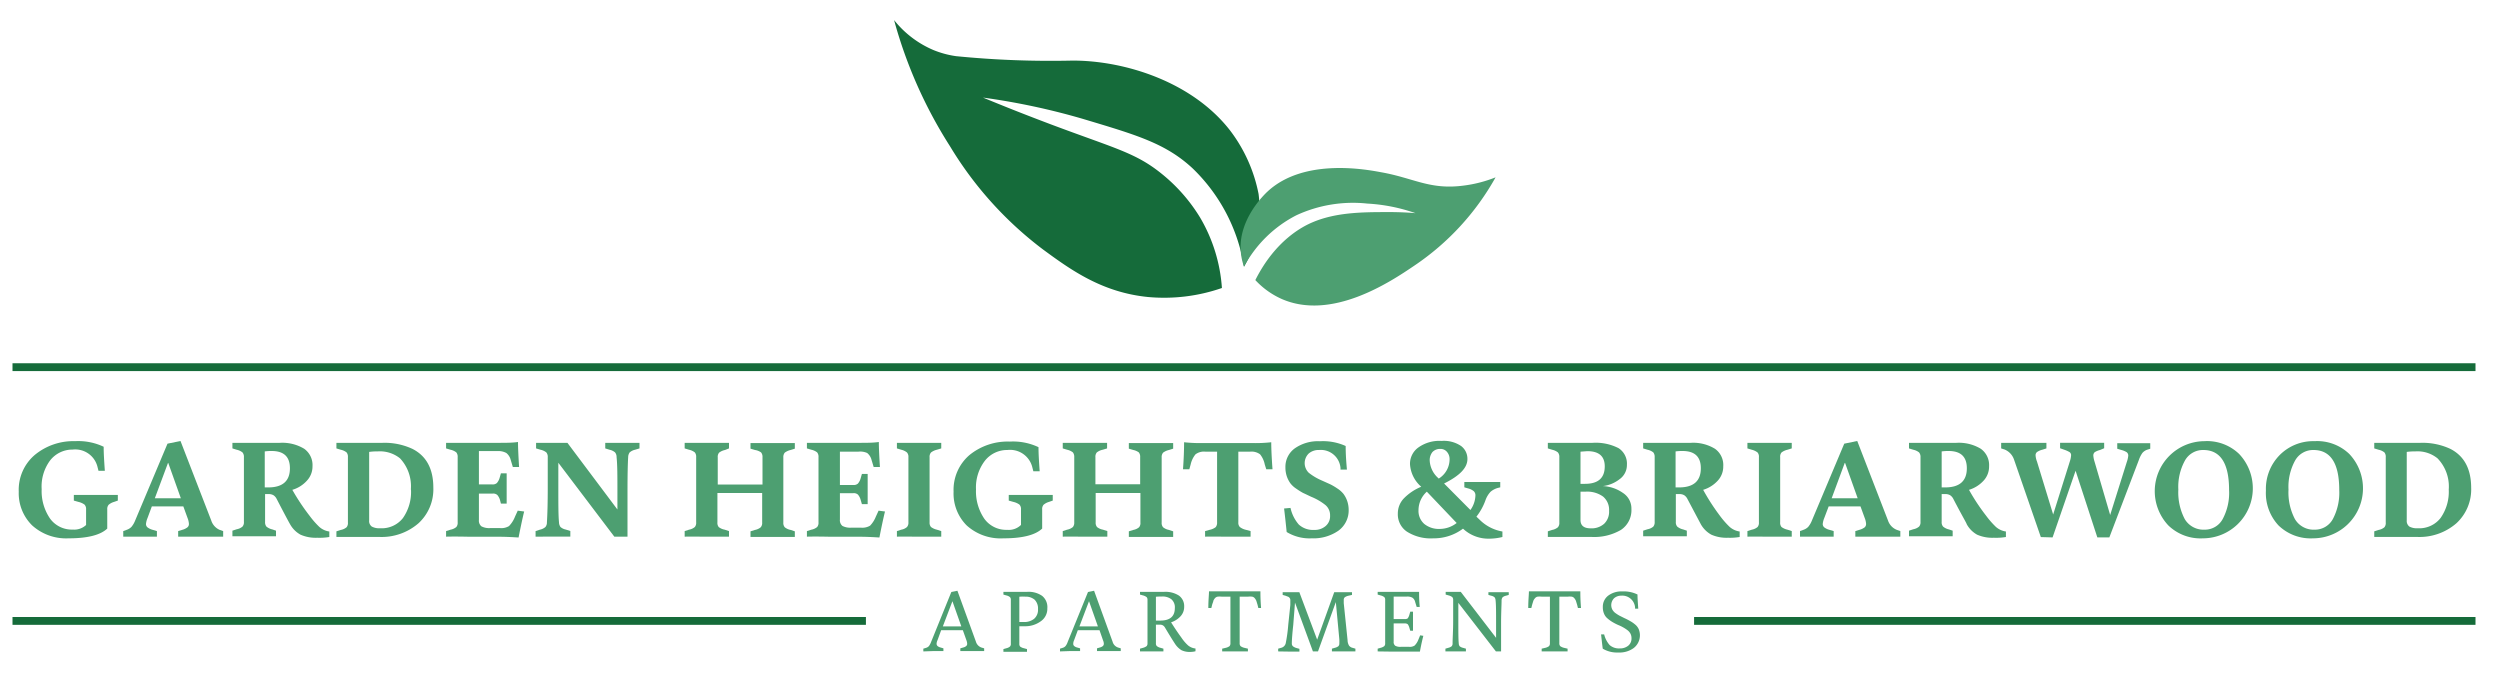 <svg id="Layer_1" data-name="Layer 1" xmlns="http://www.w3.org/2000/svg" viewBox="0 0 300 81"><defs><style>.cls-1{fill:#4d9f71;}.cls-2{fill:#156b3a;}</style></defs><path class="cls-1" d="M2.25,59a5.5,5.5,0,0,1,1.89-4.38A7.25,7.25,0,0,1,9,52.94a7.14,7.14,0,0,1,3.44.67c0,.89.07,1.85.14,2.89l-.76,0-.11-.43a2.75,2.75,0,0,0-3-2.12A3.39,3.39,0,0,0,6,55.27,5.25,5.25,0,0,0,5,58.7a5.82,5.82,0,0,0,1,3.52,3.23,3.23,0,0,0,2.74,1.33A2.08,2.08,0,0,0,10.33,63V61.12a.76.76,0,0,0-.19-.57,2,2,0,0,0-.72-.32l-.56-.16v-.68c.73,0,1.66,0,2.8,0,.95,0,1.77,0,2.48,0v.68l-.46.16a1.76,1.76,0,0,0-.64.34.77.77,0,0,0-.17.55v2.31Q11.63,64.6,8.22,64.6a6.07,6.07,0,0,1-4.36-1.55A5.41,5.41,0,0,1,2.25,59Z"/><path class="cls-1" d="M14.79,64.4v-.67l.41-.15a1.46,1.46,0,0,0,.57-.35,2.77,2.77,0,0,0,.45-.77l3.88-9.22,1.56-.32,3.69,9.54a1.83,1.83,0,0,0,1,1.12l.43.15v.67c-.81,0-1.7,0-2.66,0l-2.74,0v-.67l.49-.15a1.73,1.73,0,0,0,.61-.29.51.51,0,0,0,.19-.43,2.22,2.22,0,0,0-.16-.69l-.51-1.4H18.22l-.52,1.4a2.45,2.45,0,0,0-.18.69.51.51,0,0,0,.19.43,1.73,1.73,0,0,0,.61.29l.51.15v.67l-2.13,0Zm5.37-8.85-1.58,4.24H21.7l-1.51-4.24Z"/><path class="cls-1" d="M38.06,64.53a4.5,4.5,0,0,1-2-.37,3.2,3.2,0,0,1-1.26-1.27c-.06-.09-.59-1.07-1.59-3a1.15,1.15,0,0,0-.39-.46,1.14,1.14,0,0,0-.62-.14h-.39v3.34a.83.83,0,0,0,.16.56,1.71,1.71,0,0,0,.71.34l.44.15v.67c-.7,0-1.55,0-2.54,0s-2,0-2.69,0v-.67l.52-.17a1.47,1.47,0,0,0,.69-.32.78.78,0,0,0,.17-.56V54.86a.83.83,0,0,0-.17-.57,1.7,1.7,0,0,0-.69-.32l-.52-.16v-.67c.72,0,1.59,0,2.62,0l1.55,0,1.52,0a5.08,5.08,0,0,1,2.92.71,2.4,2.4,0,0,1,1,2.1,2.49,2.49,0,0,1-.68,1.74,3.79,3.79,0,0,1-1.74,1.09,25.56,25.56,0,0,0,2.06,3.1,10.37,10.37,0,0,0,1.17,1.34,2.26,2.26,0,0,0,1.21.56v.66A7.17,7.17,0,0,1,38.06,64.53ZM31.77,54.17v4.32h.41c1.74,0,2.61-.77,2.61-2.3,0-1.38-.73-2.07-2.18-2.07A5.87,5.87,0,0,0,31.77,54.17Z"/><path class="cls-1" d="M52,58.52a5.53,5.53,0,0,1-1.79,4.28,6.73,6.73,0,0,1-4.75,1.63l-1.34,0-1.32,0q-1.22,0-2.43,0v-.67l.53-.17a1.47,1.47,0,0,0,.69-.32.78.78,0,0,0,.16-.56V54.86a.83.83,0,0,0-.16-.57,1.7,1.7,0,0,0-.69-.32l-.53-.16v-.67q1.08,0,2.43,0l1.58,0,1.54,0a7.86,7.86,0,0,1,3.56.72Q52,55.13,52,58.52Zm-2.7.23A4.88,4.88,0,0,0,48,55a3.85,3.85,0,0,0-2.7-.83,6.28,6.28,0,0,0-1,.06v8.21a.81.81,0,0,0,.32.75,1.89,1.89,0,0,0,1,.2,3.23,3.23,0,0,0,2.73-1.22A5.46,5.46,0,0,0,49.32,58.75Z"/><path class="cls-1" d="M53.53,64.4v-.67l.54-.17a1.47,1.47,0,0,0,.69-.32.78.78,0,0,0,.16-.56V54.86a.83.83,0,0,0-.16-.57,1.7,1.7,0,0,0-.69-.32l-.54-.16v-.67q1.08,0,2.79,0h3.56c.82,0,1.58,0,2.28-.1,0,.67.05,1.69.13,3l-.75,0-.26-.87a1.54,1.54,0,0,0-.52-.81,2,2,0,0,0-1.08-.23H57.47v4h1.61a.74.74,0,0,0,.55-.17,1.62,1.62,0,0,0,.32-.6l.16-.56h.69c0,.72,0,1.33,0,1.82s0,1.11,0,1.81h-.69L60,60a1.62,1.62,0,0,0-.32-.6.74.74,0,0,0-.55-.17H57.47v3.16a.88.88,0,0,0,.3.77,2,2,0,0,0,1.06.21H60a1.79,1.79,0,0,0,1.08-.24A3.33,3.33,0,0,0,61.8,62l.33-.72.77.1c-.16.64-.39,1.68-.67,3.12-.93-.06-1.7-.09-2.32-.09H56.32Q54.61,64.37,53.53,64.4Z"/><path class="cls-1" d="M64.27,64.4v-.67l.52-.17a1.43,1.43,0,0,0,.66-.32.83.83,0,0,0,.18-.56c.06-.94.1-2.32.1-4.14V54.86a.83.83,0,0,0-.17-.57,1.7,1.7,0,0,0-.69-.32l-.54-.16v-.67l1.76,0c.91,0,1.58,0,2,0l6,8V59c0-1.82,0-3.2-.1-4.14a.87.87,0,0,0-.19-.58,1.5,1.5,0,0,0-.65-.31l-.52-.16v-.67l2.11,0,2,0v.67l-.54.16a1.48,1.48,0,0,0-.64.32,1,1,0,0,0-.18.57c-.05.79-.08,2.17-.08,4.14v5.4H73.72L67,55.53v3c0,2,0,3.35.08,4.14a1,1,0,0,0,.18.57,1.39,1.39,0,0,0,.64.31l.54.17v.67l-2,0Z"/><path class="cls-1" d="M82.16,64.4v-.67l.53-.17a1.47,1.47,0,0,0,.69-.32.78.78,0,0,0,.16-.56V54.86a.83.83,0,0,0-.16-.57,1.7,1.7,0,0,0-.69-.32l-.53-.16v-.67c.72,0,1.62,0,2.69,0s1.93,0,2.63,0v.67L87,54a1.75,1.75,0,0,0-.71.32.79.79,0,0,0-.16.57v3.25h5.37V54.86a.83.83,0,0,0-.17-.57A1.7,1.7,0,0,0,90.6,54l-.54-.16v-.67c.72,0,1.63,0,2.71,0s1.91,0,2.61,0v.67l-.51.16a1.83,1.83,0,0,0-.7.32.83.83,0,0,0-.17.57v7.82a.78.78,0,0,0,.17.56,1.57,1.57,0,0,0,.7.32l.51.17v.67q-1,0-2.61,0c-1.08,0-2,0-2.71,0v-.67l.54-.17a1.47,1.47,0,0,0,.69-.32.78.78,0,0,0,.17-.56V59.16H86.09v3.52a.79.79,0,0,0,.16.57,1.64,1.64,0,0,0,.71.31l.52.17v.67c-.7,0-1.57,0-2.63,0S82.88,64.38,82.16,64.4Z"/><path class="cls-1" d="M96.83,64.4v-.67l.54-.17a1.47,1.47,0,0,0,.69-.32.78.78,0,0,0,.16-.56V54.86a.83.83,0,0,0-.16-.57,1.7,1.7,0,0,0-.69-.32l-.54-.16v-.67q1.08,0,2.79,0h3.56c.82,0,1.58,0,2.28-.1,0,.67.05,1.69.13,3l-.75,0-.26-.87a1.54,1.54,0,0,0-.52-.81A2,2,0,0,0,103,54.2h-2.21v4h1.61a.75.75,0,0,0,.55-.17,1.62,1.62,0,0,0,.32-.6l.16-.56h.69c0,.72,0,1.33,0,1.82s0,1.11,0,1.81h-.69l-.16-.55a1.62,1.62,0,0,0-.32-.6.75.75,0,0,0-.55-.17h-1.61v3.16a.88.88,0,0,0,.3.77,2,2,0,0,0,1.06.21h1.18a1.81,1.81,0,0,0,1.08-.24A3.33,3.33,0,0,0,105.1,62l.33-.72.77.1c-.16.64-.39,1.68-.67,3.12-.93-.06-1.7-.09-2.32-.09H99.62Q97.91,64.37,96.83,64.4Z"/><path class="cls-1" d="M107.63,64.4v-.67l.53-.17a1.37,1.37,0,0,0,.68-.32.78.78,0,0,0,.17-.56V54.86a.78.78,0,0,0-.17-.56,1.68,1.68,0,0,0-.68-.33l-.53-.16v-.67c.72,0,1.62,0,2.69,0s1.93,0,2.63,0v.67l-.53.16a1.8,1.8,0,0,0-.7.33.78.78,0,0,0-.17.56v7.82a.78.78,0,0,0,.17.56,1.83,1.83,0,0,0,.7.32l.53.17v.67c-.7,0-1.58,0-2.63,0S108.35,64.38,107.63,64.4Z"/><path class="cls-1" d="M114.43,59a5.5,5.5,0,0,1,1.89-4.38,7.25,7.25,0,0,1,4.86-1.63,7.14,7.14,0,0,1,3.44.67c0,.89.07,1.85.14,2.89l-.76,0-.11-.43a2.75,2.75,0,0,0-3-2.12,3.39,3.39,0,0,0-2.71,1.3,5.25,5.25,0,0,0-1.06,3.43,5.82,5.82,0,0,0,1,3.52,3.23,3.23,0,0,0,2.74,1.33,2.08,2.08,0,0,0,1.66-.59V61.12a.76.76,0,0,0-.19-.57,2,2,0,0,0-.72-.32l-.56-.16v-.68c.73,0,1.66,0,2.8,0,1,0,1.77,0,2.48,0v.68l-.46.16a1.76,1.76,0,0,0-.64.34.77.77,0,0,0-.17.55v2.31q-1.24,1.17-4.65,1.17A6.07,6.07,0,0,1,116,63.05,5.41,5.41,0,0,1,114.43,59Z"/><path class="cls-1" d="M127.53,64.4v-.67l.53-.17a1.47,1.47,0,0,0,.69-.32.83.83,0,0,0,.16-.56V54.86a.88.88,0,0,0-.16-.57,1.7,1.7,0,0,0-.69-.32l-.53-.16v-.67c.72,0,1.62,0,2.69,0s1.93,0,2.63,0v.67l-.53.16a1.69,1.69,0,0,0-.7.32.79.79,0,0,0-.17.57v3.25h5.37V54.86a.83.83,0,0,0-.16-.57A1.7,1.7,0,0,0,136,54l-.54-.16v-.67c.72,0,1.62,0,2.71,0s1.91,0,2.61,0v.67l-.51.16a1.83,1.83,0,0,0-.7.32.83.83,0,0,0-.17.57v7.82a.78.78,0,0,0,.17.56,1.57,1.57,0,0,0,.7.32l.51.17v.67q-1,0-2.61,0c-1.09,0-2,0-2.71,0v-.67l.54-.17a1.47,1.47,0,0,0,.69-.32.78.78,0,0,0,.16-.56V59.16h-5.37v3.52a.79.79,0,0,0,.17.57,1.58,1.58,0,0,0,.7.31l.53.17v.67c-.7,0-1.58,0-2.63,0S128.25,64.38,127.53,64.4Z"/><path class="cls-1" d="M144.61,64.4v-.67l.54-.15a1.73,1.73,0,0,0,.73-.32.82.82,0,0,0,.17-.58V54.2h-1.39a1.69,1.69,0,0,0-1.2.32,2.93,2.93,0,0,0-.58,1.21l-.16.58-.76,0c.09-1.23.13-2.3.13-3.24a17.93,17.93,0,0,0,2.2.1h6.06a17.28,17.28,0,0,0,2.2-.1q0,1.17.15,3.24l-.75,0-.18-.58a2.83,2.83,0,0,0-.56-1.21,1.71,1.71,0,0,0-1.2-.32H148.6v8.48a.74.74,0,0,0,.18.56,1.82,1.82,0,0,0,.74.34l.55.15v.67c-.7,0-1.59,0-2.69,0S145.33,64.38,144.61,64.4Z"/><path class="cls-1" d="M157.4,64.6a5.26,5.26,0,0,1-3-.76c-.09-.89-.19-1.84-.31-2.82l.77-.07a4.55,4.55,0,0,0,1,2,2.53,2.53,0,0,0,1.84.64,2,2,0,0,0,1.37-.46,1.54,1.54,0,0,0,.54-1.24,1.61,1.61,0,0,0-.54-1.27,6.84,6.84,0,0,0-1.71-1c-.41-.19-.73-.35-1-.47a8.51,8.51,0,0,1-.81-.51,2.84,2.84,0,0,1-.71-.65,3.3,3.3,0,0,1-.42-.82,3.4,3.4,0,0,1-.17-1.08,2.73,2.73,0,0,1,1.13-2.29,4.84,4.84,0,0,1,3-.85,6.6,6.6,0,0,1,3.1.57c0,1,.07,1.92.15,2.83l-.77,0,0-.2A2.37,2.37,0,0,0,158.28,54a1.8,1.8,0,0,0-1.23.42,1.61,1.61,0,0,0,0,2.31,6.81,6.81,0,0,0,1.57.93l1,.45a7.05,7.05,0,0,1,.85.5,3.08,3.08,0,0,1,.74.65,3.14,3.14,0,0,1,.44.82,3.31,3.31,0,0,1,.19,1.11,3,3,0,0,1-1.24,2.5A5.26,5.26,0,0,1,157.4,64.6Z"/><path class="cls-1" d="M167.74,61.64a2.61,2.61,0,0,1,.72-1.83,6.18,6.18,0,0,1,2.09-1.4,3.89,3.89,0,0,1-1.35-2.71,2.41,2.41,0,0,1,1-2,4.35,4.35,0,0,1,2.79-.79,3.7,3.7,0,0,1,2.34.61,1.91,1.91,0,0,1,.76,1.57c0,1.05-.93,2-2.8,2.93l3.16,3.18a3.15,3.15,0,0,0,.6-1.74.67.67,0,0,0-.2-.52,1.72,1.72,0,0,0-.64-.32l-.49-.14v-.64q.84,0,2.25,0c.74,0,1.43,0,2.06,0v.64l-.24.06a2.25,2.25,0,0,0-.93.48,2.88,2.88,0,0,0-.6,1A7,7,0,0,1,177.17,62l.36.34a5.08,5.08,0,0,0,2.76,1.44v.66a6.68,6.68,0,0,1-1.6.2,4.45,4.45,0,0,1-2.9-1l-.23-.2A5.82,5.82,0,0,1,172,64.6a5.33,5.33,0,0,1-3.18-.81A2.5,2.5,0,0,1,167.74,61.64Zm2.48-.41a2.07,2.07,0,0,0,.69,1.64,2.78,2.78,0,0,0,1.89.6,3.32,3.32,0,0,0,2-.71L171.22,59A3,3,0,0,0,170.22,61.23Zm1.35-5.88a3,3,0,0,0,1,2l.08.08a2.73,2.73,0,0,0,1.3-2.31,1.31,1.31,0,0,0-.31-.89,1,1,0,0,0-.82-.36,1.24,1.24,0,0,0-.93.38A1.56,1.56,0,0,0,171.57,55.35Z"/><path class="cls-1" d="M195.77,61.07a2.84,2.84,0,0,1-1.26,2.52,6.36,6.36,0,0,1-3.57.84l-1.27,0-1.4,0c-1,0-1.81,0-2.53,0v-.67l.52-.17a1.47,1.47,0,0,0,.69-.32.78.78,0,0,0,.17-.56V54.86a.83.83,0,0,0-.17-.57,1.7,1.7,0,0,0-.69-.32l-.52-.16v-.67q1.08,0,2.4,0l1.38,0,1.59,0a6,6,0,0,1,3.12.64,2.21,2.21,0,0,1,1,2,2.09,2.09,0,0,1-.89,1.73,4,4,0,0,1-2,.82v0a4.54,4.54,0,0,1,2.41.82A2.22,2.22,0,0,1,195.77,61.07Zm-6.11-6.87v3.86h.54q2.37,0,2.37-2.1c0-1.21-.7-1.82-2.09-1.82Zm3.43,7.1a2.07,2.07,0,0,0-.72-1.71,3.26,3.26,0,0,0-2.1-.59h-.61v3.4c0,.67.41,1,1.22,1a2.26,2.26,0,0,0,1.62-.55A2,2,0,0,0,193.09,61.3Z"/><path class="cls-1" d="M207.36,64.53a4.49,4.49,0,0,1-2-.37,3.22,3.22,0,0,1-1.27-1.27l-1.59-3a1.15,1.15,0,0,0-.39-.46,1.1,1.1,0,0,0-.61-.14h-.4v3.34a.78.78,0,0,0,.17.56,1.65,1.65,0,0,0,.7.34l.45.15v.67q-1,0-2.55,0c-1.07,0-2,0-2.69,0v-.67l.53-.17a1.47,1.47,0,0,0,.69-.32.83.83,0,0,0,.16-.56V54.86a.88.88,0,0,0-.16-.57,1.7,1.7,0,0,0-.69-.32l-.53-.16v-.67c.72,0,1.6,0,2.63,0l1.54,0,1.53,0a5,5,0,0,1,2.91.71,2.38,2.38,0,0,1,1,2.1,2.48,2.48,0,0,1-.67,1.74,3.9,3.9,0,0,1-1.74,1.09,25.41,25.41,0,0,0,2,3.1,10.37,10.37,0,0,0,1.17,1.34,2.3,2.3,0,0,0,1.21.56v.66A7.1,7.1,0,0,1,207.36,64.53Zm-6.29-10.36v4.32h.41c1.75,0,2.62-.77,2.62-2.3q0-2.07-2.19-2.07A5.87,5.87,0,0,0,201.07,54.17Z"/><path class="cls-1" d="M209.69,64.4v-.67l.53-.17a1.47,1.47,0,0,0,.69-.32.78.78,0,0,0,.16-.56V54.86a.78.78,0,0,0-.16-.56,1.82,1.82,0,0,0-.69-.33l-.53-.16v-.67c.73,0,1.62,0,2.7,0s1.92,0,2.62,0v.67l-.52.16a1.87,1.87,0,0,0-.71.33.78.78,0,0,0-.16.56v7.82a.78.78,0,0,0,.16.56,1.89,1.89,0,0,0,.71.32l.52.17v.67c-.7,0-1.57,0-2.62,0S210.42,64.38,209.69,64.4Z"/><path class="cls-1" d="M216,64.4v-.67l.41-.15a1.46,1.46,0,0,0,.57-.35,2.77,2.77,0,0,0,.45-.77l3.88-9.22,1.56-.32,3.69,9.54a1.83,1.83,0,0,0,1.05,1.12l.43.15v.67c-.81,0-1.7,0-2.66,0l-2.74,0v-.67l.49-.15a1.89,1.89,0,0,0,.62-.29.54.54,0,0,0,.18-.43,2.22,2.22,0,0,0-.16-.69l-.51-1.4h-3.82l-.53,1.4a2.45,2.45,0,0,0-.18.69.51.51,0,0,0,.19.43,1.73,1.73,0,0,0,.61.29l.51.15v.67l-2.13,0Zm5.37-8.85-1.57,4.24h3.12l-1.51-4.24Z"/><path class="cls-1" d="M239.25,64.53a4.53,4.53,0,0,1-2-.37A3.2,3.2,0,0,1,236,62.89c0-.09-.59-1.07-1.59-3a1.15,1.15,0,0,0-.39-.46,1.12,1.12,0,0,0-.61-.14H233v3.34a.78.78,0,0,0,.17.56,1.65,1.65,0,0,0,.7.34l.45.15v.67c-.71,0-1.55,0-2.55,0s-2,0-2.69,0v-.67l.52-.17a1.47,1.47,0,0,0,.69-.32.78.78,0,0,0,.17-.56V54.86a.83.83,0,0,0-.17-.57,1.7,1.7,0,0,0-.69-.32l-.52-.16v-.67c.72,0,1.6,0,2.62,0l1.55,0,1.52,0a5.08,5.08,0,0,1,2.92.71,2.4,2.4,0,0,1,1,2.1,2.48,2.48,0,0,1-.67,1.74,3.9,3.9,0,0,1-1.74,1.09,24.29,24.29,0,0,0,2.05,3.1,10.37,10.37,0,0,0,1.17,1.34,2.3,2.3,0,0,0,1.21.56v.66A7.1,7.1,0,0,1,239.25,64.53ZM233,54.17v4.32h.41c1.74,0,2.61-.77,2.61-2.3,0-1.38-.73-2.07-2.18-2.07A5.87,5.87,0,0,0,233,54.17Z"/><path class="cls-1" d="M244.9,64.45l-3.22-9.31a2,2,0,0,0-1.13-1.2l-.41-.13v-.67c.81,0,1.71,0,2.71,0l2.72,0v.67l-.47.15a2.11,2.11,0,0,0-.64.27.49.49,0,0,0-.19.43,2.5,2.5,0,0,0,.17.73l1.94,6.35h0l2-6.37a2.84,2.84,0,0,0,.15-.72.45.45,0,0,0-.17-.39,3.49,3.49,0,0,0-.67-.3l-.48-.17v-.65q1.22,0,2.58,0l2.71,0v.65L252,54a2.19,2.19,0,0,0-.63.26.52.52,0,0,0-.17.43,3.21,3.21,0,0,0,.15.72l1.87,6.39h0l2-6.37a3.21,3.21,0,0,0,.17-.73.51.51,0,0,0-.18-.43,2.24,2.24,0,0,0-.64-.27l-.5-.15v-.67l2.12,0,1.84,0v.67l-.41.13a1.37,1.37,0,0,0-.53.37,3.27,3.27,0,0,0-.42.83l-3.55,9.31h-1.44l-2.61-8h0l-2.76,8Z"/><path class="cls-1" d="M264.52,52.94a5.55,5.55,0,0,1,4.18,1.54,6,6,0,0,1-4.34,10.12,5.55,5.55,0,0,1-4.16-1.55,6,6,0,0,1,4.32-10.11ZM264.39,54a2.47,2.47,0,0,0-2.2,1.27,6.55,6.55,0,0,0-.79,3.48,6.89,6.89,0,0,0,.77,3.54,2.61,2.61,0,0,0,2.37,1.27,2.43,2.43,0,0,0,2.18-1.27,6.65,6.65,0,0,0,.77-3.48Q267.49,54,264.39,54Z"/><path class="cls-1" d="M277.74,52.94a5.56,5.56,0,0,1,4.18,1.54,6,6,0,0,1-4.35,10.12,5.54,5.54,0,0,1-4.15-1.55,5.69,5.69,0,0,1-1.51-4.18,5.77,5.77,0,0,1,1.67-4.28A5.66,5.66,0,0,1,277.74,52.94ZM277.61,54a2.47,2.47,0,0,0-2.2,1.27,6.55,6.55,0,0,0-.79,3.48,6.89,6.89,0,0,0,.77,3.54,2.6,2.6,0,0,0,2.37,1.27,2.44,2.44,0,0,0,2.18-1.27,6.75,6.75,0,0,0,.77-3.48Q280.71,54,277.61,54Z"/><path class="cls-1" d="M296.54,58.52a5.52,5.52,0,0,1-1.78,4.28A6.76,6.76,0,0,1,290,64.43l-1.33,0-1.33,0q-1.21,0-2.43,0v-.67l.53-.17a1.47,1.47,0,0,0,.69-.32.78.78,0,0,0,.16-.56V54.86a.83.83,0,0,0-.16-.57,1.7,1.7,0,0,0-.69-.32l-.53-.16v-.67q1.09,0,2.43,0l1.58,0,1.54,0a7.88,7.88,0,0,1,3.57.72Q296.53,55.13,296.54,58.52Zm-2.69.23A4.85,4.85,0,0,0,292.5,55a3.82,3.82,0,0,0-2.69-.83,6.33,6.33,0,0,0-1,.06v8.21a.84.84,0,0,0,.32.75,1.89,1.89,0,0,0,1,.2,3.23,3.23,0,0,0,2.73-1.22A5.46,5.46,0,0,0,293.85,58.75Z"/><path class="cls-1" d="M110.8,78.17v-.33l.33-.1a.76.76,0,0,0,.34-.21,2,2,0,0,0,.26-.49l2.43-6,.73-.15L117.11,77a1.06,1.06,0,0,0,.65.7l.34.1v.33l-1.43,0-1.43,0v-.33l.35-.1a.86.86,0,0,0,.36-.18.34.34,0,0,0,.11-.28,1.33,1.33,0,0,0-.09-.41l-.43-1.21h-2.6l-.44,1.21a1.09,1.09,0,0,0-.11.41.38.38,0,0,0,.11.28.91.91,0,0,0,.37.18l.34.1v.33l-1.27,0Zm3.48-6-1.14,3h2.22l-1.06-3Z"/><path class="cls-1" d="M125.68,73a1.82,1.82,0,0,1-.81,1.57,3.13,3.13,0,0,1-1.88.58c-.16,0-.38,0-.67,0v2.09a.49.49,0,0,0,.1.35,1.18,1.18,0,0,0,.46.2l.36.1v.33l-1.41,0-1.42,0v-.33l.35-.1a1,1,0,0,0,.44-.21.46.46,0,0,0,.1-.35V72a.45.45,0,0,0-.1-.34,1,1,0,0,0-.44-.21l-.35-.1v-.33l1.3,0,.69,0c.32,0,.61,0,.89,0a2.85,2.85,0,0,1,1.76.48A1.73,1.73,0,0,1,125.68,73Zm-3.36-1.36v3c.22,0,.39,0,.5,0a1.89,1.89,0,0,0,1.27-.38,1.41,1.41,0,0,0,.47-1.16,1.48,1.48,0,0,0-.41-1.14,1.61,1.61,0,0,0-1.09-.36C122.77,71.58,122.52,71.59,122.32,71.61Z"/><path class="cls-1" d="M127.2,78.17v-.33l.32-.1a.71.71,0,0,0,.34-.21,1.5,1.5,0,0,0,.26-.49l2.44-6,.73-.15L133.51,77a1,1,0,0,0,.65.7l.33.1v.33l-1.42,0-1.43,0v-.33l.34-.1a.91.91,0,0,0,.37-.18.38.38,0,0,0,.11-.28,1.14,1.14,0,0,0-.1-.41l-.42-1.21h-2.6l-.45,1.21a1.05,1.05,0,0,0-.1.41.34.34,0,0,0,.11.28.86.86,0,0,0,.36.18l.35.1v.33l-1.28,0Zm3.47-6-1.14,3h2.22l-1.06-3Z"/><path class="cls-1" d="M142.85,78.23a2.25,2.25,0,0,1-1.08-.21,2.49,2.49,0,0,1-.78-.78c-.33-.5-.72-1.14-1.18-1.91a.76.76,0,0,0-.27-.29.75.75,0,0,0-.39-.08h-.44v2.23a.45.45,0,0,0,.11.34,1.1,1.1,0,0,0,.45.21l.34.1v.33l-1.38,0-1.43,0v-.33l.36-.1a1.19,1.19,0,0,0,.44-.21.5.5,0,0,0,.1-.35V72a.49.49,0,0,0-.1-.34,1.19,1.19,0,0,0-.44-.21l-.36-.1v-.33l1.32,0,.71,0c.32,0,.62,0,.9,0a3,3,0,0,1,1.74.45,1.55,1.55,0,0,1,.63,1.33,1.65,1.65,0,0,1-.45,1.17,2.69,2.69,0,0,1-1.12.71c.44.7.86,1.32,1.25,1.85a4.86,4.86,0,0,0,.79.92,1.66,1.66,0,0,0,.89.37v.33A2.39,2.39,0,0,1,142.85,78.23Zm-4.14-6.62v2.86h.52c1.17,0,1.75-.5,1.75-1.5a1.25,1.25,0,0,0-.43-1.07,1.74,1.74,0,0,0-1.07-.32C139.17,71.58,138.91,71.59,138.71,71.61Z"/><path class="cls-1" d="M146.66,78.17v-.33l.38-.09a1.26,1.26,0,0,0,.5-.21.5.5,0,0,0,.11-.36V71.6H146.6a2.23,2.23,0,0,0-.5,0,.6.6,0,0,0-.32.2,1.19,1.19,0,0,0-.18.3c0,.1-.09.27-.15.49l-.09.37H145c0-.94.08-1.6.08-2,.32,0,.78,0,1.38,0h3.41c.59,0,1,0,1.38,0,0,.37,0,1,.08,2H151l-.09-.37-.15-.49a1.19,1.19,0,0,0-.18-.3.54.54,0,0,0-.31-.2,2.27,2.27,0,0,0-.51,0h-1v5.58a.5.5,0,0,0,.11.36,1.35,1.35,0,0,0,.5.21l.38.09v.33l-1.49,0Z"/><path class="cls-1" d="M153.38,78.17v-.33l.35-.1a.74.74,0,0,0,.56-.56,18.46,18.46,0,0,0,.3-2.2l.25-2.38c0-.26,0-.45,0-.58a.4.4,0,0,0-.09-.27.37.37,0,0,0-.19-.15l-.29-.11-.35-.1v-.33l1,0h1l2.14,5.7h0l2.05-5.7h.92l1.21,0v.33l-.44.1a1.19,1.19,0,0,0-.42.18.39.39,0,0,0-.13.31c0,.12,0,.25,0,.4l.46,4.46a1.29,1.29,0,0,0,.18.64.74.74,0,0,0,.42.26l.34.1v.33l-1.35,0-1.47,0v-.33l.34-.1a1.17,1.17,0,0,0,.43-.19.46.46,0,0,0,.12-.36,4.38,4.38,0,0,0,0-.47l-.42-4.47h0l-2.14,5.92h-.61l-2.15-5.86h0L155.19,75c-.11,1-.17,1.78-.17,2.21a.44.44,0,0,0,.14.35,1.2,1.2,0,0,0,.41.2l.36.1v.33l-1.29,0Z"/><path class="cls-1" d="M165.32,78.17v-.33l.35-.1a1.17,1.17,0,0,0,.45-.21.49.49,0,0,0,.1-.35V72a.45.45,0,0,0-.1-.34,1.17,1.17,0,0,0-.45-.21l-.35-.1v-.33l1.42,0h2.16c.6,0,1.06,0,1.39,0,0,.35,0,1,.08,1.81H170l-.18-.59a.85.85,0,0,0-.32-.51,1.23,1.23,0,0,0-.69-.14h-1.57v2.7h1.34a.54.54,0,0,0,.35-.09,1.38,1.38,0,0,0,.2-.45l.1-.35h.33c0,.46,0,.84,0,1.15s0,.7,0,1.14h-.33l-.1-.34a1.3,1.3,0,0,0-.2-.44.54.54,0,0,0-.35-.1h-1.34V77a.55.55,0,0,0,.19.49,1.23,1.23,0,0,0,.67.13h1a1.05,1.05,0,0,0,.65-.15,2,2,0,0,0,.45-.7l.22-.53.38.06c-.14.54-.28,1.17-.41,1.89-.51,0-1,0-1.41,0h-2.22Z"/><path class="cls-1" d="M173.45,78.17v-.33l.34-.1a1,1,0,0,0,.41-.19.5.5,0,0,0,.11-.36c0-.56.07-1.46.07-2.72V72a.49.49,0,0,0-.1-.34,1.19,1.19,0,0,0-.44-.21l-.36-.1v-.33l1,0,.81,0,4.24,5.52V74.76c0-1.26,0-2.16-.06-2.72a.69.69,0,0,0-.12-.36.87.87,0,0,0-.39-.19l-.35-.1v-.33l1.23,0,1.21,0v.33l-.35.1a.87.87,0,0,0-.39.19.61.61,0,0,0-.12.36c0,.56-.06,1.46-.06,2.72v3.41h-.62L175,72.34v2.13c0,1.35,0,2.25.05,2.72a.61.61,0,0,0,.11.36,1,1,0,0,0,.4.19l.35.1v.33l-1.2,0Z"/><path class="cls-1" d="M185,78.17v-.33l.38-.09a1.2,1.2,0,0,0,.5-.21.5.5,0,0,0,.11-.36V71.6H185a2.23,2.23,0,0,0-.5,0,.54.54,0,0,0-.31.2,1,1,0,0,0-.19.3l-.15.49-.09.37h-.37c0-.94.08-1.6.08-2,.32,0,.78,0,1.38,0h3.41c.59,0,1,0,1.38,0,0,.37,0,1,.08,2h-.37l-.09-.37-.15-.49a1.19,1.19,0,0,0-.18-.3.54.54,0,0,0-.31-.2,2.23,2.23,0,0,0-.5,0h-1v5.58a.5.5,0,0,0,.11.36,1.35,1.35,0,0,0,.5.21l.38.09v.33l-1.49,0Z"/><path class="cls-1" d="M194.19,78.3a3.32,3.32,0,0,1-1.86-.46c-.06-.41-.12-1-.2-1.71l.37,0a3,3,0,0,0,.66,1.28,1.69,1.69,0,0,0,1.22.4,1.54,1.54,0,0,0,1-.32,1.1,1.1,0,0,0,.4-.9,1.19,1.19,0,0,0-.12-.54,1.3,1.3,0,0,0-.38-.44,4.47,4.47,0,0,0-.49-.32,4.77,4.77,0,0,0-.63-.3,7,7,0,0,1-.69-.36,4.13,4.13,0,0,1-.56-.41,1.45,1.45,0,0,1-.43-.59,1.94,1.94,0,0,1-.14-.78,1.66,1.66,0,0,1,.64-1.37,2.63,2.63,0,0,1,1.68-.51,3.77,3.77,0,0,1,1.84.37c0,.5.05,1.07.09,1.7h-.38l0-.13a1.54,1.54,0,0,0-1.66-1.43,1.28,1.28,0,0,0-.86.31,1.17,1.17,0,0,0-.22,1.34,1.31,1.31,0,0,0,.37.43,5.33,5.33,0,0,0,.48.31l.6.3a7.13,7.13,0,0,1,.7.36,3.64,3.64,0,0,1,.57.39,1.53,1.53,0,0,1,.46.59,1.94,1.94,0,0,1-.6,2.25A2.89,2.89,0,0,1,194.19,78.3Z"/><path class="cls-2" d="M146.63,34.56a21.14,21.14,0,0,1-8.88,1.08c-5.48-.55-9.21-3.22-12.57-5.69A43.81,43.81,0,0,1,114,17.55a54.86,54.86,0,0,1-6.71-15.14A12,12,0,0,0,112,6a11.37,11.37,0,0,0,2.73.74,115.11,115.11,0,0,0,14,.53c6.28,0,14.37,2.56,18.89,8.4a18.37,18.37,0,0,1,3.41,7.61A13.93,13.93,0,0,1,149.28,32a21,21,0,0,0-6.18-11.81c-3.24-3-6.74-4-13.14-5.92a82.41,82.41,0,0,0-12-2.56c3.43,1.42,6.23,2.49,8.08,3.19,7.85,2.95,10.25,3.42,13.42,6a20.26,20.26,0,0,1,4.56,5.22A19.22,19.22,0,0,1,146.63,34.56Z"/><path class="cls-1" d="M149.28,32a14.76,14.76,0,0,1,6.29-6.17,16.17,16.17,0,0,1,8.51-1.4,20.8,20.8,0,0,1,5.78,1.15c-.82-.07-2-.14-3.49-.13-3.07,0-6.14.06-8.88,1.23-1.15.49-4.44,2.13-6.85,6.93a9.69,9.69,0,0,0,3.15,2.26c6,2.64,13-2,15.94-4a30.87,30.87,0,0,0,9.74-10.59,15.46,15.46,0,0,1-3.91,1c-4,.51-5.89-.91-9.82-1.61-1.64-.3-9.19-1.78-13.61,2.29-.38.35-3.61,3.41-3.23,7.34A7.15,7.15,0,0,0,149.28,32Z"/><rect class="cls-2" x="1.5" y="43.59" width="295.56" height="0.94"/><rect class="cls-2" x="1.5" y="74.04" width="102.41" height="0.94"/><rect class="cls-2" x="203.29" y="74.04" width="93.77" height="0.94"/></svg>